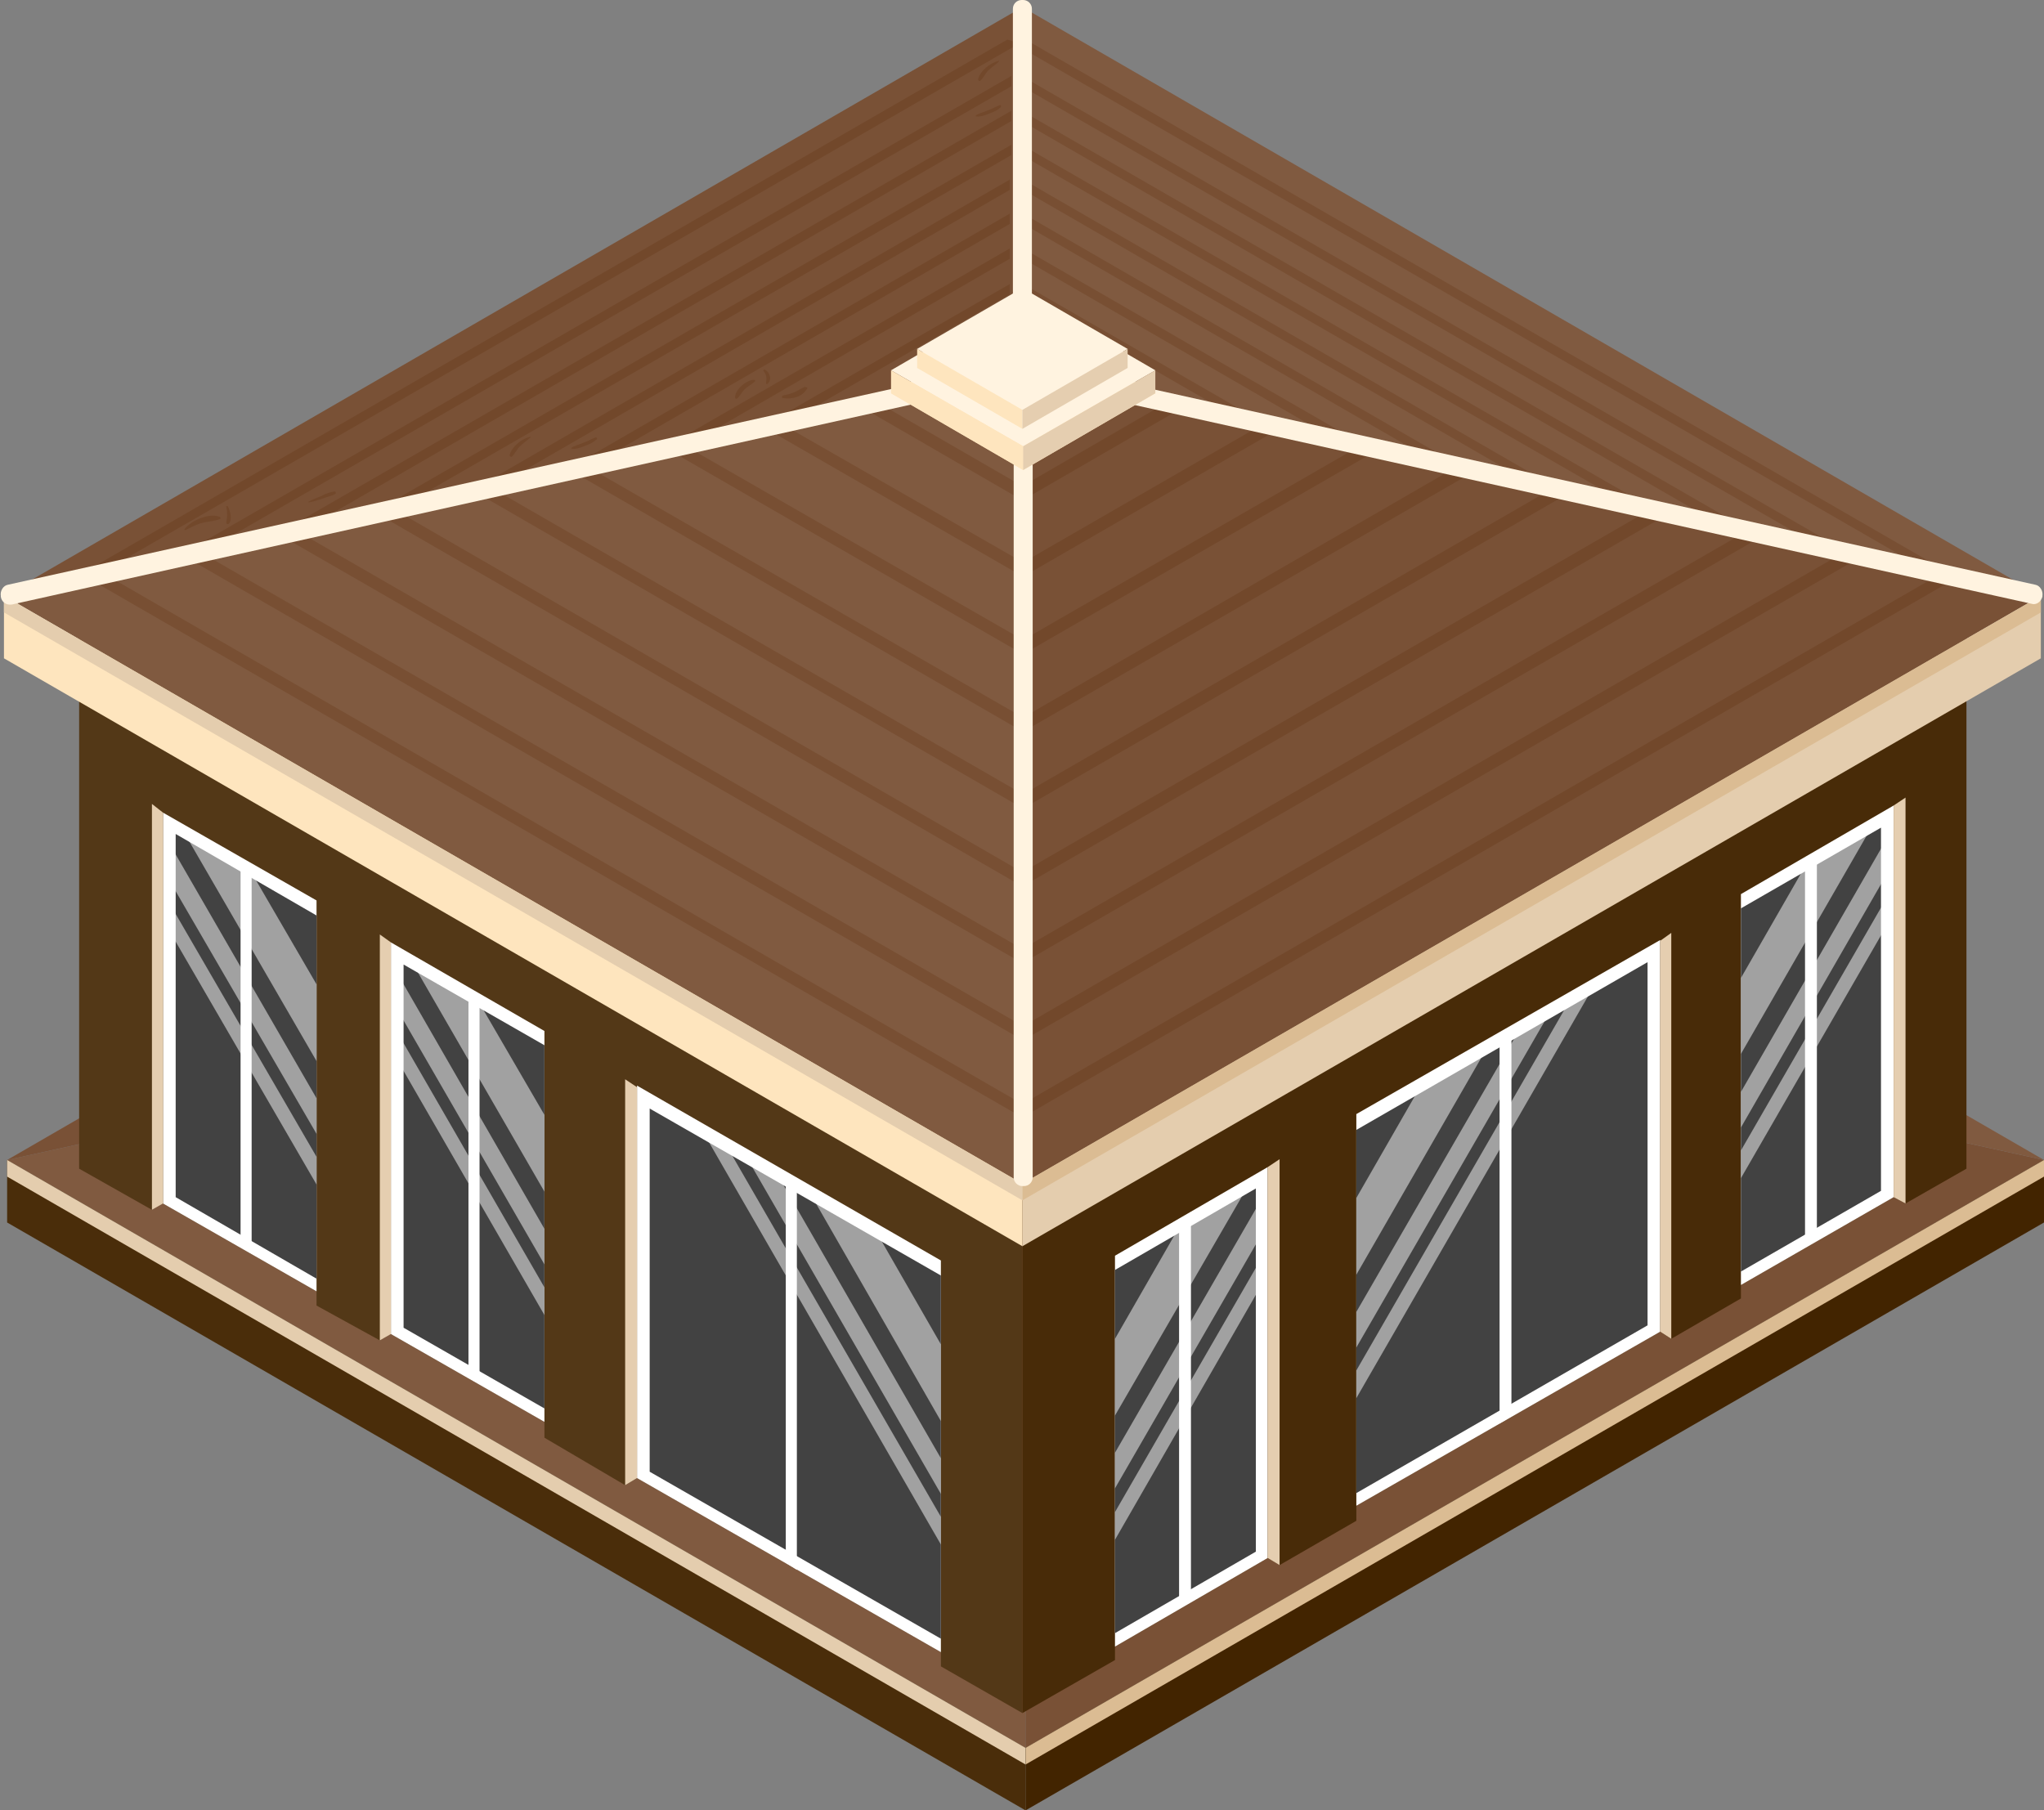 <?xml version="1.0" encoding="UTF-8"?> <!-- Generator: Adobe Illustrator 26.2.1, SVG Export Plug-In . SVG Version: 6.00 Build 0) --> <svg xmlns="http://www.w3.org/2000/svg" xmlns:xlink="http://www.w3.org/1999/xlink" id="Layer_1" x="0px" y="0px" viewBox="0 0 258.3 228.8" style="enable-background:new 0 0 258.3 228.8;" xml:space="preserve"><rect x="0" y="0" width="258.3" height="228.8" fill="#808080" stroke="none"/> <style type="text/css"> .st0{fill:#805A40;} .st1{fill:#795136;} .st2{fill:#422400;} .st3{fill:#DBBC93;} .st4{fill:#4A2D0A;} .st5{fill:#E4CDAE;} .st6{fill:#533817;} .st7{fill:#482B08;} .st8{fill:#FFF5E6;} .st9{fill:#FEE5BE;} .st10{fill:#784F33;} .st11{fill:#72482B;} .st12{fill:#FFFFFF;} .st13{fill:#424242;} .st14{opacity:0.5;fill:#FFFFFF;} .st15{fill:#E5CEB0;} .st16{fill:#FFF3E0;} </style> <g> <g> <polygon class="st0" points="129.6,118.4 129.6,220.9 0.9,146.6 "></polygon> <polygon class="st1" points="258.3,146.6 129.6,118.4 129.6,220.9 "></polygon> <polygon class="st1" points="129.6,72.2 129.6,118.4 0.9,146.6 "></polygon> <polygon class="st0" points="258.3,146.6 129.6,72.2 129.6,118.4 "></polygon> </g> <polygon class="st2" points="258.3,154.5 129.6,228.8 129.6,220.9 258.3,146.6 "></polygon> <polygon class="st3" points="258.3,148.7 129.6,223 129.6,220.9 258.3,146.6 "></polygon> <polygon class="st4" points="0.9,154.5 129.6,228.8 129.6,220.9 0.9,146.6 "></polygon> <polygon class="st5" points="0.9,148.7 129.6,223 129.6,220.9 0.9,146.6 "></polygon> </g> <polygon class="st6" points="10,147.7 19.2,152.9 20.6,152.1 40,163.2 40,165 48,169.4 49.4,168.6 68.8,179.7 68.8,181.7 79,187.7 80.5,186.8 118.9,208.8 118.9,210.6 129.2,216.5 129.2,144.2 10,75.3 "></polygon> <polygon class="st7" points="248.5,147.7 240.8,152.1 239.3,151.3 220,162.4 220,164.1 211.2,169.2 209.8,168.3 171.4,190.3 171.4,192.2 161.7,197.8 160.2,196.9 140.9,208.1 140.9,209.8 129.2,216.5 129.2,144.2 248.5,75.3 "></polygon> <polygon class="st8" points="248.5,75.3 129.2,6.4 10,75.3 129.2,144.2 "></polygon> <g> <g> <polygon class="st0" points="129.2,47.1 129.2,149.6 0.5,75.3 "></polygon> <polygon class="st1" points="257.9,75.3 129.2,47.1 129.2,149.6 "></polygon> <polygon class="st1" points="129.2,0.9 129.2,47.1 0.5,75.3 "></polygon> <polygon class="st0" points="257.9,75.3 129.2,0.9 129.2,47.1 "></polygon> </g> <polygon class="st5" points="257.9,83.2 129.2,157.5 129.2,149.6 257.9,75.3 "></polygon> <polygon class="st3" points="257.9,77.4 129.2,151.7 129.2,149.6 257.9,75.3 "></polygon> <polygon class="st9" points="0.5,83.2 129.2,157.5 129.2,149.6 0.5,75.3 "></polygon> <polygon class="st5" points="0.5,77.4 129.2,151.7 129.2,149.6 0.5,75.3 "></polygon> </g> <g> <g> <polygon class="st10" points="245.1,73 128.1,5.5 129.6,5 245.1,71.7 "></polygon> </g> <g> <polygon class="st10" points="129.1,9.6 129.1,10.9 233.5,71.1 233.5,69.8 "></polygon> </g> <g> <polygon class="st10" points="129.1,14 129.1,15.3 221.2,68.5 221.2,67.1 "></polygon> </g> <g> <polygon class="st10" points="129.1,18.3 129.1,19.6 209.1,65.7 209.1,64.4 "></polygon> </g> <g> <polygon class="st10" points="129.3,22.7 129.3,24 196.8,63 196.8,61.7 "></polygon> </g> <g> <polygon class="st10" points="129.3,27 129.3,28.3 184.7,60.3 184.7,59 "></polygon> </g> <g> <polygon class="st10" points="129.3,31.4 129.3,32.7 172.3,57.6 172.3,56.2 "></polygon> </g> <g> <polygon class="st10" points="129.3,35.9 129.3,37.2 160,54.9 160,53.6 "></polygon> </g> </g> <g> <g> <polygon class="st11" points="11.7,73 128.8,5.5 127.3,5 11.7,71.7 "></polygon> </g> <g> <polygon class="st11" points="127.8,9.6 127.8,10.9 23.4,71.1 23.4,69.8 "></polygon> </g> <g> <polygon class="st11" points="127.8,14 127.8,15.3 35.7,68.5 35.7,67.1 "></polygon> </g> <g> <polygon class="st11" points="127.8,18.3 127.8,19.6 47.8,65.7 47.8,64.4 "></polygon> </g> <g> <polygon class="st11" points="127.6,22.7 127.6,24 60.1,63 60.1,61.7 "></polygon> </g> <g> <polygon class="st11" points="127.6,27 127.6,28.3 72.2,60.3 72.2,59 "></polygon> </g> <g> <polygon class="st11" points="127.6,31.4 127.6,32.7 84.6,57.6 84.6,56.2 "></polygon> </g> <g> <polygon class="st11" points="127.6,35.9 127.6,37.2 96.9,54.9 96.9,53.6 "></polygon> </g> </g> <g> <g> <polygon class="st10" points="128.8,141 11.7,73.4 13.3,72.6 128.8,139.3 "></polygon> <polygon class="st11" points="129.6,141 246.6,73.4 245.1,72.6 129.6,139.3 "></polygon> </g> <g> <path class="st10" d="M25.7,70c-0.6,0.2-1.3,0.5-1.9,0.6l105,60.6v-1.8L25.7,70z"></path> <path class="st11" d="M232.5,70.1l-102.9,59.4v1.8l105-60.6C233.9,70.4,233.2,70.2,232.5,70.1z"></path> </g> <g> <path class="st10" d="M37.7,67.2c-0.7,0.2-1.3,0.4-2,0.6l93.1,53.7v-1.8L37.7,67.2z"></path> <path class="st11" d="M220.6,67.2l-91,52.5v1.8l93.2-53.8C222.1,67.5,221.3,67.4,220.6,67.2z"></path> </g> <g> <path class="st10" d="M49.5,64.2c-0.7,0.1-1.5,0.3-2.2,0.5l81.5,47.1V110L49.5,64.2z"></path> <path class="st11" d="M208.2,64.6L129.6,110v1.8l80.8-46.6C209.6,65,208.9,64.8,208.2,64.6z"></path> </g> <g> <path class="st10" d="M62.2,61.7c-0.7,0.2-1.4,0.4-2.1,0.5l68.7,39.7v-1.8L62.2,61.7z"></path> <path class="st11" d="M196.4,61.6l-66.8,38.6v1.8L198.8,62C198,61.9,197.2,61.7,196.4,61.6z"></path> </g> <g> <path class="st10" d="M74.1,58.9c-0.7,0.2-1.4,0.4-2.1,0.5l56.8,32.8v-1.8L74.1,58.9z"></path> <path class="st11" d="M184.4,58.8l-54.8,31.7v1.8l57-32.9C185.9,59.2,185.2,59,184.4,58.8z"></path> </g> <g> <path class="st10" d="M86.7,56.4c-0.7,0.2-1.4,0.4-2.1,0.5l44.2,25.5v-1.8L86.7,56.4z"></path> <path class="st11" d="M171.6,56.5l-42,24.2v1.8l44.1-25.4C173,56.9,172.3,56.7,171.6,56.5z"></path> </g> <g> <path class="st10" d="M99,53.7c-0.8,0.2-1.6,0.3-2.3,0.4l32.1,18.5v-1.8L99,53.7z"></path> <path class="st11" d="M159.6,53.6l-30,17.3v1.8l32.2-18.6C161,54,160.3,53.8,159.6,53.6z"></path> </g> <g> <path class="st10" d="M110.8,50.8c-0.7,0.2-1.5,0.3-2.2,0.5L128.8,63v-1.8L110.8,50.8z"></path> <path class="st11" d="M147.4,50.9l-17.8,10.3V63l19.7-11.4C148.7,51.4,148.1,51.2,147.4,50.9z"></path> </g> </g> <g> <polygon class="st12" points="160.2,196.9 140.9,208.1 140.9,158.7 160.2,147.5 "></polygon> <polygon class="st13" points="158.7,196.1 140.9,206.4 140.9,160.5 158.7,150.2 "></polygon> <polygon class="st12" points="150.5,202.2 149,203.1 149,154.5 150.5,153.7 "></polygon> <polygon class="st14" points="140.9,178.9 157.7,149.9 149,155.1 140.9,169.2 "></polygon> <polygon class="st14" points="140.9,183.6 140.9,188.1 159.2,156.4 159.5,151.4 "></polygon> <polygon class="st14" points="140.9,191.1 140.9,194.6 159.3,162.6 159.3,159.2 "></polygon> </g> <polygon class="st15" points="161.7,197.8 161.7,146.5 160.2,147.5 160.2,196.9 "></polygon> <g> <g> <polygon class="st12" points="20.6,152.1 40,163.2 40,113.8 20.6,102.7 "></polygon> <polygon class="st13" points="22.2,151.3 40,161.6 40,115.7 22.2,105.4 "></polygon> <polygon class="st12" points="30.4,157.4 31.8,158.3 31.8,109.7 30.4,108.8 "></polygon> <polygon class="st14" points="40,134.1 23.2,105.1 31.8,110.3 40,124.4 "></polygon> <polygon class="st14" points="40,138.8 40,143.3 21.6,111.6 21.4,106.6 "></polygon> <polygon class="st14" points="40,146.2 40,149.7 21.5,117.8 21.5,114.3 "></polygon> </g> <polygon class="st15" points="19.2,152.9 19.2,101.6 20.6,102.7 20.6,152.1 "></polygon> </g> <g> <g> <polygon class="st12" points="49.4,168.6 68.8,179.7 68.8,130.3 49.4,119.1 "></polygon> <polygon class="st13" points="51,167.8 68.8,178 68.8,132.1 51,121.9 "></polygon> <polygon class="st12" points="59.2,173.9 60.6,174.7 60.6,126.1 59.2,125.3 "></polygon> <polygon class="st14" points="68.8,150.6 52,121.5 60.6,126.8 68.8,140.9 "></polygon> <polygon class="st14" points="68.8,155.3 68.8,159.8 50.5,128.1 50.2,123 "></polygon> <polygon class="st14" points="68.8,162.7 68.8,166.2 50.4,134.3 50.4,130.8 "></polygon> </g> <polygon class="st15" points="48,169.4 48,118.1 49.4,119.1 49.4,168.6 "></polygon> </g> <g> <g> <polygon class="st12" points="239.3,151.3 220,162.4 220,113 239.3,101.8 "></polygon> <polygon class="st13" points="237.7,150.5 220,160.7 220,114.8 237.7,104.6 "></polygon> <polygon class="st12" points="229.6,156.6 228.1,157.4 228.1,108.8 229.6,108 "></polygon> <polygon class="st14" points="220,133.2 236.7,104.2 228.1,109.5 220,123.6 "></polygon> <polygon class="st14" points="220,138 220,142.5 238.3,110.7 238.6,105.7 "></polygon> <polygon class="st14" points="220,145.4 220,148.9 238.4,117 238.4,113.5 "></polygon> </g> <polygon class="st15" points="240.8,152.1 240.8,100.8 239.3,101.8 239.3,151.3 "></polygon> </g> <g> <g> <polygon class="st12" points="171.4,190.3 209.8,168.3 209.8,118.8 171.4,140.8 "></polygon> <polygon class="st13" points="171.4,188.7 208.2,167.5 208.2,121.6 171.4,142.8 "></polygon> <polygon class="st14" points="171.4,161.1 188.1,132.1 179.5,137.3 171.4,151.4 "></polygon> <polygon class="st14" points="171.4,165.8 171.4,170.3 196.1,127.5 192.2,129.8 "></polygon> <polygon class="st14" points="171.4,173.2 171.4,176.7 201.2,125 198.1,126.9 "></polygon> <polygon class="st12" points="191,179 189.5,179.9 189.5,131.3 191,130.4 "></polygon> </g> <polygon class="st15" points="211.2,169.2 211.2,117.9 209.8,118.9 209.8,168.3 "></polygon> </g> <g> <g> <polygon class="st12" points="118.9,208.8 80.5,186.8 80.5,137.2 118.9,159.3 "></polygon> <polygon class="st13" points="118.9,207.1 82.1,186 82.1,140.1 118.9,161.2 "></polygon> <polygon class="st14" points="118.9,179.6 102.2,150.5 110.8,155.8 118.9,169.9 "></polygon> <polygon class="st14" points="118.9,184.3 118.9,188.8 94.2,146 98.1,148.2 "></polygon> <polygon class="st14" points="118.9,191.7 118.9,195.2 89.1,143.5 92.1,145.3 "></polygon> <polygon class="st12" points="99.3,197.5 100.7,198.4 100.7,149.8 99.3,148.9 "></polygon> </g> <polygon class="st15" points="79,187.7 79,136.4 80.5,137.4 80.5,186.8 "></polygon> </g> <path class="st16" d="M129.4,149.9h-0.2c-0.6,0-1.1-0.5-1.1-1.1V48c0-0.6,0.5-1.1,1.1-1.1h0.2c0.6,0,1.1,0.5,1.1,1.1v100.8 C130.5,149.4,130,149.9,129.4,149.9z"></path> <path class="st16" d="M0.1,75.4l0-0.1c-0.1-0.6,0.3-1.3,0.9-1.4l127.7-28.3c0.6-0.1,1.3,0.3,1.4,0.9l0,0.1c0.1,0.6-0.3,1.3-0.9,1.4 L1.5,76.4C0.8,76.5,0.2,76.1,0.1,75.4z"></path> <path class="st16" d="M258.1,75.4l0-0.1c0.1-0.6-0.3-1.3-0.9-1.4L129.5,45.6c-0.6-0.1-1.3,0.3-1.4,0.9l0,0.1 c-0.1,0.6,0.3,1.3,0.9,1.4l127.7,28.3C257.3,76.5,257.9,76.1,258.1,75.4z"></path> <path class="st16" d="M129.3,47.9h-0.2c-0.6,0-1.1-0.5-1.1-1.1V1.1c0-0.6,0.5-1.1,1.1-1.1h0.2c0.6,0,1.1,0.5,1.1,1.1v45.8 C130.3,47.4,129.9,47.9,129.3,47.9z"></path> <polygon class="st9" points="146,49.7 129.3,40.1 112.6,49.7 129.3,59.4 "></polygon> <g> <polygon class="st16" points="146,46.8 129.3,37.1 112.6,46.8 129.3,56.4 "></polygon> <polygon class="st9" points="129.3,59.4 129.3,56.4 112.6,46.8 112.6,49.7 "></polygon> <polygon class="st15" points="146,49.7 146,46.8 129.3,56.4 129.3,59.4 "></polygon> </g> <g> <polygon class="st16" points="142.5,44.1 129.2,36.4 115.9,44.1 129.2,51.8 "></polygon> <polygon class="st9" points="129.2,54.2 129.2,51.8 115.9,44.1 115.9,46.5 "></polygon> <polygon class="st15" points="142.5,46.5 142.5,44.1 129.2,51.8 129.2,54.2 "></polygon> </g> <g> <path class="st11" d="M28.8,64c-0.1-0.1-0.3,0-0.2,0.1c0.1,0.4,0.1,0.7,0.1,1.1c0,0.3-0.1,0.6-0.1,0.9c0,0.1,0.2,0.2,0.3,0.1 C29.4,65.7,29.1,64.6,28.8,64z"></path> <path class="st11" d="M42.3,62.1c-0.6,0.1-1.2,0.3-1.7,0.6c-0.5,0.2-1.1,0.4-1.6,0.7c-0.1,0,0,0.1,0,0.1c0.6-0.1,1.2-0.3,1.8-0.5 c0.5-0.2,1.1-0.3,1.6-0.6C42.5,62.4,42.4,62.1,42.3,62.1z"></path> <path class="st11" d="M101.7,48.9c-0.5,0.2-0.9,0.5-1.4,0.7c-0.5,0.2-0.9,0.3-1.4,0.4c-0.1,0-0.1,0.3,0,0.3 c1.1,0.2,2.5-0.1,3.1-1.2C102.1,49,101.9,48.9,101.7,48.9z"></path> <path class="st11" d="M95.3,48c-1,0-2.5,1.3-2.4,2.3c0,0.1,0.2,0.1,0.2,0.1c0.4-0.3,0.6-0.8,1-1.2c0.4-0.4,0.9-0.6,1.3-1 C95.5,48.2,95.4,48,95.3,48z"></path> <path class="st11" d="M96.6,46.7c-0.1,0-0.2,0.1-0.1,0.2c0.4,0.5,0.4,0.9,0.3,1.5c0,0.1,0.1,0.2,0.2,0.1C97.6,48,97.3,47,96.6,46.7 z"></path> <path class="st11" d="M75.2,55.3c-0.5,0.2-1,0.5-1.6,0.7c-0.4,0.2-1,0.3-1.4,0.6c0,0,0,0.1,0,0.1c0.5,0.1,1.1-0.1,1.6-0.3 c0.5-0.2,1.1-0.4,1.5-0.8C75.6,55.5,75.4,55.2,75.2,55.3z"></path> <path class="st11" d="M126.3,13.3c-0.5,0.2-1,0.5-1.6,0.7c-0.4,0.2-1,0.3-1.4,0.6c0,0,0,0.1,0,0.1c0.5,0.1,1.1-0.1,1.6-0.3 c0.5-0.2,1.1-0.4,1.5-0.8C126.6,13.5,126.5,13.2,126.3,13.3z"></path> <path class="st11" d="M67,55.2c-1,0.2-2.3,1.2-2.6,2.3c0,0.2,0.2,0.3,0.3,0.2c0.4-0.4,0.6-0.9,1-1.3c0.4-0.4,0.9-0.7,1.3-1.1 C67.1,55.3,67.1,55.2,67,55.2z"></path> <path class="st11" d="M126.2,7.7c-1,0.2-2.3,1.2-2.6,2.3c0,0.2,0.2,0.3,0.3,0.2c0.4-0.4,0.6-0.9,1-1.3c0.4-0.4,0.9-0.7,1.3-1.1 C126.3,7.7,126.3,7.6,126.2,7.7z"></path> <path class="st11" d="M27.7,65.3c-1.3-0.5-3.6,0.5-4.4,1.6c0,0,0,0.1,0.1,0.1c0.7-0.3,1.3-0.7,2.1-0.9c0.7-0.2,1.5-0.2,2.3-0.5 C27.9,65.6,27.9,65.3,27.7,65.3z"></path> </g> </svg> 